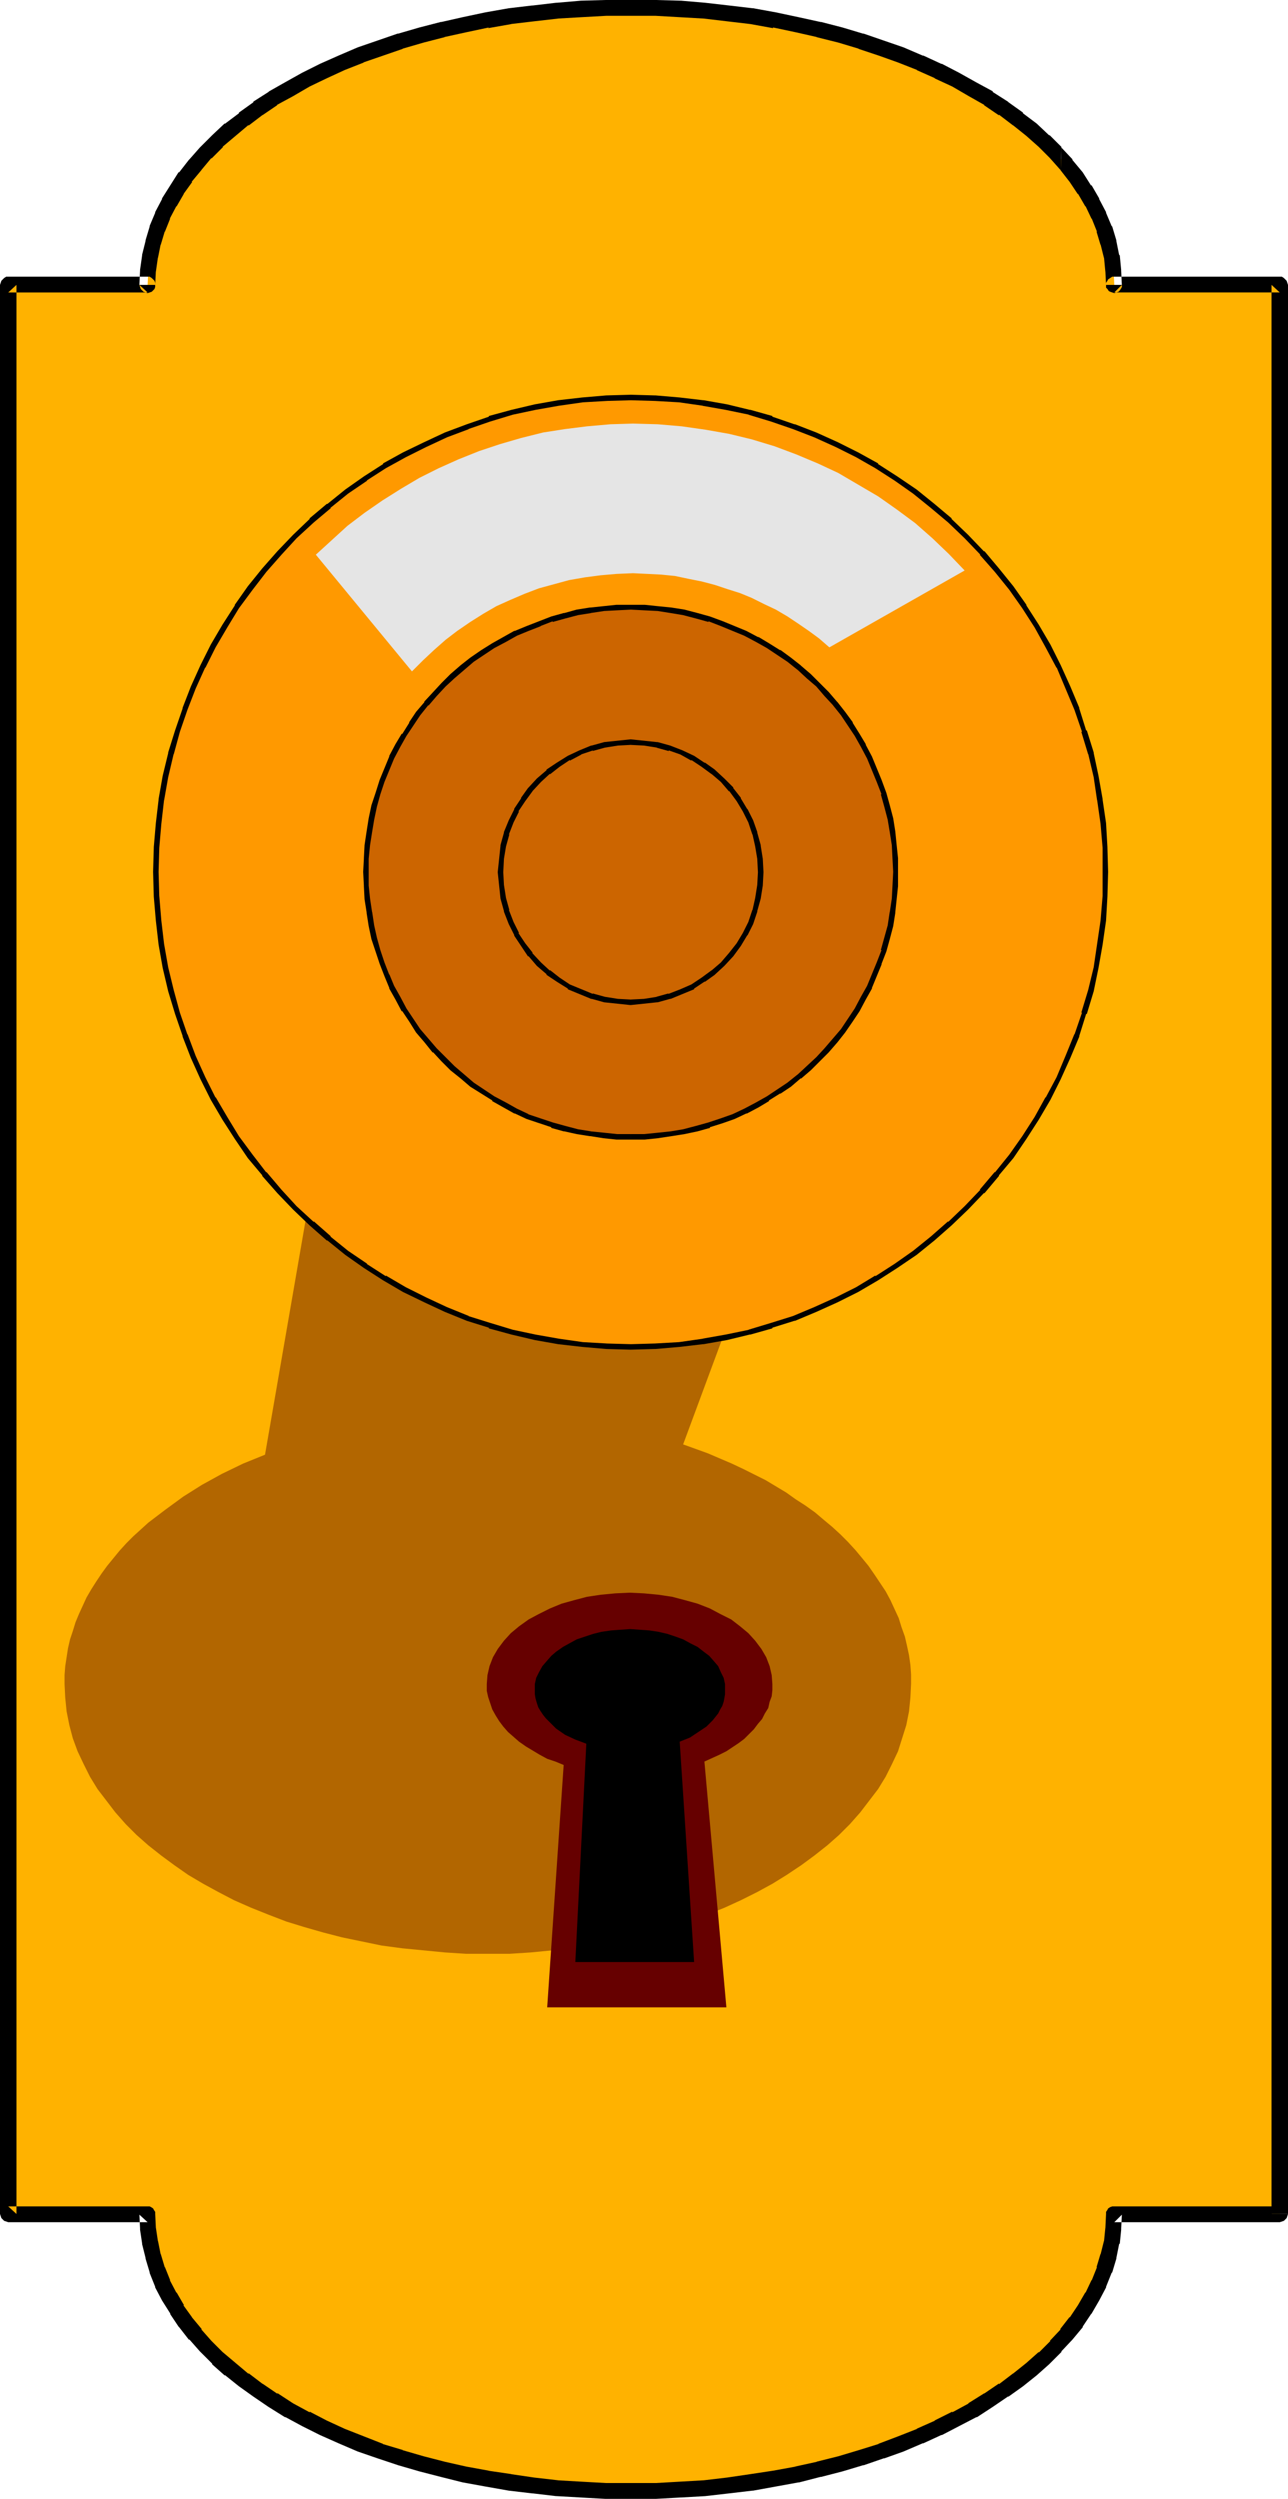 <?xml version="1.0" encoding="UTF-8" standalone="no"?>
<svg
   version="1.0"
   width="80.224mm"
   height="155.626mm"
   id="svg13"
   sodipodi:docname="Doorknob 3.wmf"
   xmlns:inkscape="http://www.inkscape.org/namespaces/inkscape"
   xmlns:sodipodi="http://sodipodi.sourceforge.net/DTD/sodipodi-0.dtd"
   xmlns="http://www.w3.org/2000/svg"
   xmlns:svg="http://www.w3.org/2000/svg">
  <sodipodi:namedview
     id="namedview13"
     pagecolor="#ffffff"
     bordercolor="#000000"
     borderopacity="0.25"
     inkscape:showpageshadow="2"
     inkscape:pageopacity="0.0"
     inkscape:pagecheckerboard="0"
     inkscape:deskcolor="#d1d1d1"
     inkscape:document-units="mm" />
  <defs
     id="defs1">
    <pattern
       id="WMFhbasepattern"
       patternUnits="userSpaceOnUse"
       width="6"
       height="6"
       x="0"
       y="0" />
  </defs>
  <path
     style="fill:#ffb200;fill-opacity:1;fill-rule:evenodd;stroke:none"
     d="m 301.268,521.131 h -38.952 l -0.162,3.393 -0.485,3.393 -0.808,3.232 -0.97,3.232 -1.131,3.07 -1.616,3.07 -1.778,3.07 -2.101,2.909 -2.263,2.909 -2.424,2.909 -2.748,2.747 -3.071,2.585 -3.071,2.585 -3.394,2.424 -3.556,2.262 -3.717,2.424 -4.041,2.101 -4.041,2.101 -4.364,1.939 -4.526,1.778 -4.525,1.778 -4.849,1.454 -4.849,1.454 -5.01,1.293 -5.172,1.131 -5.334,1.131 -5.334,0.808 -5.495,0.808 -5.657,0.485 -5.657,0.485 -5.818,0.162 -5.818,0.162 -5.98,-0.162 -5.657,-0.162 -5.657,-0.485 -5.657,-0.485 -5.495,-0.808 -5.495,-0.808 -5.172,-1.131 -5.172,-1.131 -5.01,-1.293 -5.01,-1.454 -4.687,-1.454 -4.687,-1.778 -4.364,-1.778 -4.364,-1.939 -4.202,-2.101 -3.879,-2.101 -3.717,-2.424 -3.556,-2.262 -3.394,-2.424 -3.232,-2.585 -2.909,-2.585 -2.748,-2.747 -2.586,-2.909 -2.263,-2.909 -1.939,-2.909 -1.939,-3.07 -1.455,-3.07 -1.293,-3.07 -0.97,-3.232 -0.808,-3.232 -0.323,-3.393 -0.162,-3.393 H 1.939 V 67.06 H 34.749 v 0 l 0.162,-3.393 0.323,-3.232 0.808,-3.232 0.97,-3.232 1.293,-3.232 1.455,-3.07 1.939,-3.07 1.939,-2.909 2.263,-2.909 2.586,-2.747 2.748,-2.747 2.909,-2.747 3.232,-2.424 3.394,-2.585 3.556,-2.424 3.717,-2.101 3.879,-2.262 4.202,-2.101 4.364,-1.939 4.364,-1.778 4.687,-1.616 4.687,-1.616 5.01,-1.454 5.01,-1.293 5.172,-1.131 5.172,-1.131 5.495,-0.808 5.495,-0.808 5.657,-0.485 5.657,-0.485 5.657,-0.323 h 5.98 5.818 l 5.818,0.323 5.657,0.485 5.657,0.485 5.495,0.808 5.334,0.808 5.334,1.131 5.172,1.131 5.01,1.293 4.849,1.454 4.849,1.616 4.525,1.616 4.526,1.778 4.364,1.939 4.041,2.101 4.041,2.262 3.717,2.101 3.556,2.424 3.394,2.585 3.071,2.424 3.071,2.747 2.748,2.747 2.424,2.747 2.263,2.909 2.101,2.909 1.778,3.07 1.616,3.07 1.131,3.232 0.97,3.232 0.808,3.232 0.485,3.232 0.162,3.393 v 0 h 38.952 z"
     id="path1" />
  <path
     style="fill:#000000;fill-opacity:1;fill-rule:evenodd;stroke:none"
     d="m 299.329,521.131 1.939,-1.778 H 262.317 261.832 l -0.485,0.162 -0.485,0.323 -0.162,0.323 -0.323,0.485 v 0.485 l -0.162,3.393 v -0.162 l -0.323,3.232 v -0.162 l -0.808,3.232 v -0.162 l -0.97,3.232 0.162,-0.162 -1.293,3.232 v -0.162 l -1.455,3.07 v -0.162 l -1.778,3.07 v 0 l -1.94,2.909 v -0.162 l -2.263,2.909 h 0.162 l -2.586,2.747 h 0.162 l -2.748,2.747 v -0.162 l -2.909,2.585 v 0 l -3.232,2.585 0.162,-0.162 -3.394,2.585 v -0.162 l -3.556,2.424 0.162,-0.162 -3.879,2.424 h 0.162 l -3.879,2.101 v -0.162 l -4.202,2.101 h 0.162 l -4.364,1.939 h 0.162 l -4.525,1.778 -4.687,1.778 h 0.162 l -4.687,1.454 v 0 l -4.849,1.454 -5.172,1.293 h 0.162 l -5.172,1.131 h 0.162 l -5.334,0.97 v 0 l -5.334,0.808 v 0 l -5.495,0.808 v 0 l -5.495,0.646 v 0 l -5.657,0.323 v 0 l -5.657,0.323 v 0 h -5.818 -5.98 0.162 l -5.818,-0.323 v 0 l -5.657,-0.323 h 0.162 l -5.657,-0.646 v 0 l -5.495,-0.808 h 0.162 l -5.495,-0.808 h 0.162 l -5.334,-0.97 v 0 l -5.01,-1.131 v 0 l -5.01,-1.293 -5.01,-1.454 h 0.162 l -4.849,-1.454 h 0.162 l -4.525,-1.778 -4.525,-1.778 v 0 l -4.202,-1.939 v 0 l -4.041,-2.101 v 0.162 l -3.879,-2.101 v 0 l -3.717,-2.424 v 0.162 l -3.556,-2.424 0.162,0.162 -3.394,-2.585 v 0.162 l -3.071,-2.585 v 0 l -3.071,-2.585 0.162,0.162 -2.748,-2.747 v 0 l -2.424,-2.747 h 0.162 l -2.424,-2.909 0.162,0.162 -2.101,-2.909 h 0.162 l -1.778,-3.07 v 0.162 l -1.616,-3.07 0.162,0.162 -1.293,-3.232 v 0.162 l -0.97,-3.232 v 0.162 l -0.646,-3.232 v 0.162 l -0.485,-3.232 v 0.162 l -0.162,-3.393 v -0.485 l -0.323,-0.485 -0.162,-0.323 -0.485,-0.323 -0.323,-0.162 H 34.749 1.939 l 1.939,1.778 V 67.06 L 1.939,68.838 H 34.749 l -1.939,-1.778 v 0 l 0.162,0.485 0.162,0.485 0.323,0.323 0.323,0.323 0.485,0.162 0.485,0.162 0.485,-0.162 0.485,-0.162 0.323,-0.323 0.323,-0.323 0.162,-0.485 v -0.485 l 0.162,-3.232 v 0.162 l 0.485,-3.393 v 0.162 l 0.646,-3.232 v 0.162 l 0.97,-3.232 v 0.162 l 1.293,-3.232 -0.162,0.162 1.616,-3.07 v 0.162 l 1.778,-3.07 -0.162,0.162 2.101,-2.909 h -0.162 l 2.424,-2.909 -0.162,0.162 2.424,-2.909 v 0.162 l 2.748,-2.747 H 52.366 l 3.071,-2.585 v 0 l 3.071,-2.585 v 0.162 l 3.394,-2.585 -0.162,0.162 3.556,-2.424 h -0.162 l 3.879,-2.101 3.879,-2.262 v 0 l 4.041,-1.939 v 0 l 4.202,-1.939 v 0 l 4.525,-1.778 h -0.162 l 4.687,-1.616 4.687,-1.616 h -0.162 l 5.01,-1.454 5.01,-1.293 h -0.162 l 5.172,-1.131 5.334,-1.131 -0.162,0.162 5.495,-0.97 h -0.162 l 5.495,-0.646 v 0 l 5.657,-0.646 h -0.162 l 5.657,-0.323 v 0 l 5.818,-0.323 h -0.162 5.98 5.818 v 0 l 5.657,0.323 v 0 l 5.657,0.323 v 0 l 5.495,0.646 v 0 l 5.495,0.646 v 0 l 5.334,0.97 V 6.464 l 5.334,1.131 5.01,1.131 h -0.162 l 5.172,1.293 4.849,1.454 h -0.162 l 4.849,1.616 4.526,1.616 v 0 l 4.525,1.778 h -0.162 l 4.364,1.939 h -0.162 l 4.202,1.939 v 0 l 3.879,2.262 v 0 l 3.717,2.101 h -0.162 l 3.556,2.424 v -0.162 l 3.394,2.585 -0.162,-0.162 3.232,2.585 v 0 l 2.909,2.585 v 0 l 2.748,2.747 -0.162,-0.162 2.586,2.909 0.162,-5.333 v -0.162 l -2.748,-2.747 h -0.162 l -2.909,-2.747 v 0 l -3.232,-2.424 v -0.162 l -3.394,-2.424 -0.162,-0.162 -3.556,-2.262 v -0.162 l -3.879,-2.101 v 0 l -4.041,-2.262 v 0 l -4.041,-2.101 h -0.162 l -4.202,-1.939 h -0.162 l -4.526,-1.939 v 0 l -4.687,-1.616 -4.687,-1.616 h -0.162 L 198.314,6.464 193.303,5.171 h -0.162 L 187.97,4.04 182.636,2.909 v 0 l -5.334,-0.97 h -0.162 L 171.645,1.293 v 0 l -5.657,-0.646 v 0 l -5.657,-0.485 h -0.162 L 154.352,0 v 0 h -5.818 -5.98 v 0 l -5.818,0.162 v 0 l -5.657,0.485 H 130.916 L 125.421,1.293 h -0.162 l -5.495,0.646 v 0 l -5.495,0.97 v 0 l -5.334,1.131 -5.01,1.131 h -0.162 L 98.753,6.464 93.742,7.918 H 93.581 L 88.894,9.534 84.206,11.15 v 0 l -4.525,1.939 v 0 l -4.364,1.939 v 0 l -4.202,2.101 v 0 l -4.041,2.262 -3.717,2.101 -0.162,0.162 -3.556,2.262 v 0.162 l -3.394,2.424 v 0.162 l -3.232,2.424 H 52.851 L 49.942,31.833 v 0 l -2.748,2.747 -0.162,0.162 -2.424,2.747 -0.162,0.162 -2.263,2.909 H 42.022 l -1.939,3.07 v 0 l -1.939,3.07 v 0.162 l -1.616,3.07 v 0.162 l -1.293,3.07 v 0.162 l -0.97,3.232 v 0.162 l -0.808,3.232 v 0.162 l -0.485,3.393 v 0.162 l -0.162,3.393 h 3.717 v 0 -0.485 l -0.162,-0.485 -0.323,-0.323 -0.323,-0.323 -0.485,-0.323 H 34.749 1.939 1.455 L 0.97,65.444 0.646,65.768 0.323,66.091 0.162,66.576 0,67.06 V 521.131 l 0.162,0.485 0.162,0.485 0.323,0.323 0.323,0.323 0.485,0.162 0.485,0.162 H 34.749 l -1.939,-1.778 0.162,3.232 v 0.323 l 0.485,3.232 v 0.162 l 0.808,3.232 v 0.162 l 0.97,3.232 v 0.162 l 1.293,3.232 v 0.162 l 1.616,3.07 v 0 l 1.939,3.07 v 0.162 l 1.939,2.909 0.162,0.162 2.263,2.909 h 0.162 l 2.424,2.747 0.162,0.162 2.748,2.747 v 0.162 l 2.909,2.585 h 0.162 l 3.232,2.585 v 0 l 3.394,2.424 v 0 l 3.556,2.424 v 0 l 3.879,2.424 h 0.162 l 3.879,2.101 v 0 l 4.202,2.101 v 0 l 4.364,1.939 v 0 l 4.525,1.939 4.687,1.616 v 0 l 4.849,1.616 v 0 l 5.01,1.454 5.01,1.293 v 0 l 5.172,1.293 v 0 l 5.334,0.97 v 0 l 5.495,0.97 v 0 l 5.495,0.646 h 0.162 l 5.495,0.646 h 0.162 l 5.657,0.323 v 0 l 5.818,0.323 v 0 h 5.98 5.818 v 0 l 5.818,-0.323 h 0.162 l 5.657,-0.323 v 0 l 5.657,-0.646 v 0 l 5.495,-0.646 h 0.162 l 5.334,-0.97 v 0 l 5.334,-0.97 h 0.162 l 5.01,-1.293 h 0.162 l 5.01,-1.293 4.849,-1.454 h 0.162 l 4.687,-1.616 h 0.162 l 4.525,-1.616 4.526,-1.939 h 0.162 l 4.202,-1.939 h 0.162 l 4.041,-2.101 v 0 l 4.041,-2.101 h 0.162 l 3.717,-2.424 v 0 l 3.556,-2.424 h 0.162 l 3.394,-2.424 v 0 l 3.232,-2.585 v 0 l 2.909,-2.585 0.162,-0.162 2.748,-2.747 v -0.162 l 2.586,-2.747 v 0 l 2.424,-2.909 v -0.162 l 1.939,-2.909 0.162,-0.162 1.778,-3.07 v 0 l 1.616,-3.07 v -0.162 l 1.293,-3.232 0.162,-0.162 0.97,-3.232 v -0.162 l 0.646,-3.232 0.162,-0.162 0.323,-3.232 v -0.323 l 0.162,-3.232 -1.778,1.778 h 38.952 l 0.485,-0.162 0.485,-0.162 0.323,-0.323 0.323,-0.323 0.162,-0.485 0.162,-0.485 z"
     id="path2" />
  <path
     style="fill:#000000;fill-opacity:1;fill-rule:evenodd;stroke:none"
     d="m 249.71,40.075 -0.162,-0.162 2.263,2.909 v 0 l 1.94,2.909 v -0.162 l 1.778,3.07 v -0.162 l 1.455,3.07 v -0.162 l 1.293,3.232 -0.162,-0.162 0.97,3.232 v -0.162 l 0.808,3.232 v -0.162 l 0.323,3.393 v -0.162 l 0.162,3.232 v 0.646 l 0.323,0.323 0.323,0.485 0.323,0.162 0.485,0.162 0.485,0.162 0.485,-0.162 0.485,-0.162 0.323,-0.323 0.323,-0.485 0.162,-0.323 v -0.485 0 l -1.778,1.778 h 38.952 l -1.939,-1.778 V 521.131 h 3.879 V 67.06 l -0.162,-0.485 -0.162,-0.485 -0.323,-0.323 -0.323,-0.323 -0.485,-0.323 h -0.485 -38.952 -0.485 l -0.485,0.323 -0.485,0.323 -0.162,0.323 -0.323,0.485 v 0.485 0 h 3.717 l -0.162,-3.393 v -0.162 l -0.323,-3.393 -0.162,-0.162 -0.646,-3.232 v -0.162 l -0.97,-3.232 -0.162,-0.162 -1.293,-3.07 v -0.162 l -1.616,-3.07 v -0.162 l -1.778,-3.07 h -0.162 l -1.939,-3.07 v 0 l -2.424,-2.909 v -0.162 l -2.586,-2.747 z"
     id="path3" />
  <path
     style="fill:#b26600;fill-opacity:1;fill-rule:evenodd;stroke:none"
     d="m 160.817,339.988 5.818,2.101 5.657,2.424 2.748,1.293 2.586,1.293 2.586,1.293 2.424,1.454 2.424,1.454 2.263,1.616 2.263,1.454 2.263,1.616 2.101,1.778 1.94,1.616 1.939,1.778 1.778,1.778 1.778,1.939 1.616,1.939 1.455,1.778 1.455,2.101 1.293,1.939 1.293,1.939 1.131,2.101 0.97,2.101 0.97,2.101 0.646,2.101 0.808,2.262 0.485,2.101 0.485,2.262 0.323,2.262 0.162,2.262 v 2.262 l -0.162,3.232 -0.323,3.232 -0.646,3.232 -0.97,3.07 -0.97,3.07 -1.455,3.07 -1.455,2.909 -1.778,2.909 -2.101,2.747 -2.101,2.747 -2.424,2.747 -2.586,2.585 -2.748,2.424 -3.071,2.424 -3.071,2.262 -3.394,2.262 -3.394,2.101 -3.556,1.939 -3.879,1.939 -3.879,1.778 -4.041,1.616 -4.202,1.616 -4.202,1.293 -4.525,1.293 -4.525,1.131 -4.526,0.97 -4.849,0.97 -4.687,0.646 -5.01,0.485 -5.01,0.485 -5.01,0.323 h -5.172 -5.01 l -5.01,-0.323 -5.01,-0.485 -5.01,-0.485 -4.849,-0.646 -4.687,-0.97 -4.687,-0.97 -4.364,-1.131 -4.525,-1.293 -4.202,-1.293 -4.202,-1.616 -4.041,-1.616 -4.041,-1.778 -3.717,-1.939 -3.556,-1.939 -3.556,-2.101 -3.232,-2.262 -3.071,-2.262 -3.071,-2.424 -2.748,-2.424 -2.586,-2.585 -2.424,-2.747 -2.101,-2.747 -2.101,-2.747 -1.778,-2.909 -1.455,-2.909 -1.455,-3.07 -1.131,-3.07 -0.808,-3.07 -0.646,-3.232 -0.323,-3.232 -0.162,-3.232 v -2.101 l 0.162,-2.101 0.323,-2.101 0.323,-2.101 0.485,-2.101 0.646,-1.939 0.646,-2.101 0.808,-1.939 1.778,-3.878 1.131,-1.939 1.131,-1.778 1.293,-1.939 1.293,-1.778 1.455,-1.778 1.455,-1.778 1.616,-1.778 1.616,-1.616 1.778,-1.616 1.778,-1.616 4.041,-3.07 4.202,-3.07 4.364,-2.747 4.687,-2.585 5.01,-2.424 5.172,-2.101 L 86.146,205.221 H 210.759 Z"
     id="path4" />
  <path
     style="fill:#ff9900;fill-opacity:1;fill-rule:evenodd;stroke:none"
     d="m 148.533,317.042 5.657,-0.162 5.657,-0.323 5.657,-0.808 5.495,-0.97 5.495,-1.131 5.172,-1.616 5.172,-1.778 5.172,-1.939 4.849,-2.262 4.849,-2.424 4.687,-2.747 4.525,-2.909 4.525,-3.07 4.041,-3.393 4.041,-3.555 4.041,-3.555 3.717,-4.04 3.394,-4.04 3.394,-4.201 3.071,-4.363 2.909,-4.525 2.748,-4.686 2.424,-4.848 2.263,-4.848 1.94,-5.171 1.778,-5.171 1.616,-5.333 1.131,-5.332 0.97,-5.494 0.808,-5.656 0.323,-5.656 0.162,-5.817 -0.162,-5.656 -0.323,-5.656 -0.808,-5.656 -0.97,-5.494 -1.131,-5.333 -1.616,-5.333 -1.778,-5.171 -1.94,-5.171 -2.263,-4.848 -2.424,-4.848 -2.748,-4.686 -2.909,-4.525 -3.071,-4.363 -3.394,-4.201 -3.394,-4.201 -3.717,-3.717 -4.041,-3.878 -4.041,-3.393 -4.041,-3.393 -4.525,-3.07 -4.525,-2.909 -4.687,-2.747 -4.849,-2.424 -4.849,-2.262 -5.172,-1.939 -5.172,-1.778 -5.172,-1.454 -5.495,-1.293 -5.495,-0.97 -5.657,-0.808 -5.657,-0.323 -5.657,-0.162 -5.818,0.162 -5.657,0.323 -5.657,0.808 -5.495,0.97 -5.334,1.293 -5.334,1.454 -5.172,1.778 -5.01,1.939 -5.01,2.262 -4.849,2.424 -4.687,2.747 -4.525,2.909 -4.364,3.07 -4.202,3.393 -4.041,3.393 -3.879,3.878 -3.717,3.717 -3.556,4.201 -3.232,4.201 -3.232,4.363 -2.909,4.525 -2.586,4.686 -2.586,4.848 -2.101,4.848 -2.101,5.171 -1.778,5.171 -1.455,5.333 -1.293,5.333 -0.97,5.494 -0.646,5.656 -0.485,5.656 -0.162,5.656 0.162,5.817 0.485,5.656 0.646,5.656 0.97,5.494 1.293,5.332 1.455,5.333 1.778,5.171 2.101,5.171 2.101,4.848 2.586,4.848 2.586,4.686 2.909,4.525 3.232,4.363 3.232,4.201 3.556,4.04 3.717,4.04 3.879,3.555 4.041,3.555 4.202,3.393 4.364,3.07 4.525,2.909 4.687,2.747 4.849,2.424 5.01,2.262 5.01,1.939 5.172,1.778 5.334,1.616 5.334,1.131 5.495,0.97 5.657,0.808 5.657,0.323 z"
     id="path5" />
  <path
     style="fill:#000000;fill-opacity:1;fill-rule:evenodd;stroke:none"
     d="m 148.533,317.688 5.657,-0.162 h 0.162 l 5.657,-0.485 5.495,-0.646 h 0.162 l 5.495,-0.97 5.334,-1.293 h 0.162 l 5.172,-1.454 v -0.162 l 5.172,-1.616 h 0.162 l 5.01,-2.101 5.01,-2.262 4.849,-2.424 v 0 l 4.687,-2.747 v 0 l 4.525,-2.909 v 0 l 4.525,-3.07 4.202,-3.393 v 0 l 4.041,-3.555 v 0 l 3.879,-3.717 3.717,-3.878 h 0.162 l 3.394,-4.04 V 276.644 l 3.394,-4.04 3.071,-4.525 v 0 l 2.909,-4.525 v 0 l 2.748,-4.686 v 0 l 2.424,-4.848 2.263,-5.009 2.101,-5.009 V 243.841 l 1.616,-5.171 h 0.162 l 1.616,-5.332 v 0 l 1.131,-5.494 0.97,-5.494 v 0 l 0.808,-5.656 0.323,-5.656 v 0 l 0.162,-5.817 -0.162,-5.656 v -0.162 l -0.323,-5.656 -0.808,-5.494 v -0.162 l -0.97,-5.494 -1.131,-5.332 v -0.162 l -1.616,-5.171 h -0.162 l -1.616,-5.171 v -0.162 l -2.101,-5.009 -2.263,-5.009 v 0 l -2.424,-4.848 -2.748,-4.686 v 0 l -2.909,-4.525 v -0.162 l -3.071,-4.363 -3.394,-4.201 v 0 l -3.394,-4.04 h -0.162 l -3.717,-3.878 -3.879,-3.717 v -0.162 l -4.041,-3.393 v 0 l -4.202,-3.393 -4.525,-3.07 v 0 l -4.525,-2.909 v -0.162 l -4.687,-2.585 v 0 l -4.849,-2.424 -5.01,-2.262 -5.01,-1.939 h -0.162 l -5.172,-1.778 v -0.162 l -5.172,-1.454 h -0.162 l -5.334,-1.293 -5.495,-0.97 h -0.162 l -5.495,-0.646 -5.657,-0.485 h -0.162 l -5.657,-0.162 -5.818,0.162 v 0 l -5.657,0.485 -5.657,0.646 v 0 l -5.495,0.97 -5.495,1.293 v 0 l -5.334,1.454 v 0.162 l -5.172,1.778 v 0 l -5.172,1.939 -4.849,2.262 -5.01,2.424 v 0 l -4.687,2.585 v 0.162 l -4.525,2.909 v 0 l -4.364,3.07 -4.202,3.393 h -0.162 l -4.041,3.393 v 0.162 l -3.879,3.717 -3.717,3.878 v 0 l -3.556,4.04 v 0 l -3.394,4.201 -3.071,4.363 v 0.162 l -2.909,4.525 v 0 l -2.748,4.686 -2.424,4.848 v 0 l -2.263,5.009 -1.939,5.009 v 0.162 l -1.778,5.171 v 0 l -1.616,5.171 v 0.162 l -1.293,5.332 -0.97,5.494 v 0.162 l -0.646,5.494 -0.485,5.656 v 0.162 l -0.162,5.656 0.162,5.817 v 0 l 0.485,5.656 0.646,5.656 v 0 l 0.97,5.494 1.293,5.494 v 0 l 1.616,5.332 v 0 l 1.778,5.171 v 0.162 l 1.939,5.009 2.263,5.009 2.424,4.848 v 0 l 2.748,4.686 v 0 l 2.909,4.525 v 0 l 3.071,4.525 3.394,4.04 v 0.162 l 3.556,4.04 v 0 l 3.717,3.878 3.879,3.717 v 0 l 4.041,3.555 h 0.162 l 4.202,3.393 4.364,3.07 v 0 l 4.525,2.909 v 0 l 4.687,2.747 v 0 l 5.01,2.424 4.849,2.262 5.172,2.101 v 0 l 5.172,1.616 v 0.162 l 5.334,1.454 v 0 l 5.495,1.293 5.495,0.97 v 0 l 5.657,0.646 5.657,0.485 v 0 l 5.818,0.162 v -1.293 l -5.818,-0.162 h 0.162 l -5.657,-0.323 -5.657,-0.808 v 0 l -5.495,-0.97 -5.334,-1.131 v 0 l -5.334,-1.616 v 0 l -5.172,-1.616 h 0.162 l -5.172,-2.101 -4.849,-2.262 -4.849,-2.424 v 0 l -4.687,-2.747 v 0.162 l -4.525,-2.909 h 0.162 l -4.525,-3.07 -4.202,-3.393 h 0.162 l -4.041,-3.555 v 0.162 l -4.041,-3.717 -3.556,-3.878 v 0 l -3.556,-4.201 v 0.162 l -3.232,-4.201 -3.232,-4.363 v 0 l -2.748,-4.525 v 0 l -2.748,-4.686 v 0.162 l -2.424,-4.848 -2.263,-5.009 -1.939,-5.171 v 0.162 l -1.778,-5.171 v 0 l -1.455,-5.333 v 0 l -1.293,-5.332 -0.97,-5.494 v 0 l -0.646,-5.494 -0.485,-5.817 v 0.162 l -0.162,-5.817 0.162,-5.656 v 0 l 0.485,-5.656 0.646,-5.656 v 0.162 l 0.97,-5.494 1.293,-5.494 v 0.162 l 1.455,-5.333 v 0 l 1.778,-5.171 v 0 l 1.939,-5.009 2.263,-5.009 v 0.162 l 2.424,-4.848 2.748,-4.686 v 0 l 2.748,-4.525 v 0 l 3.232,-4.363 3.232,-4.201 v 0 l 3.556,-4.04 v 0 l 3.556,-3.878 4.041,-3.717 v 0 l 4.041,-3.393 h -0.162 l 4.202,-3.393 4.525,-3.07 h -0.162 l 4.525,-2.909 v 0 l 4.687,-2.585 v 0 l 4.849,-2.424 4.849,-2.262 5.172,-1.939 h -0.162 l 5.172,-1.778 v 0 l 5.334,-1.616 v 0 l 5.334,-1.131 5.495,-0.97 v 0 l 5.657,-0.808 5.657,-0.323 h -0.162 l 5.818,-0.162 5.657,0.162 v 0 l 5.657,0.323 5.657,0.808 h -0.162 l 5.495,0.97 5.495,1.131 h -0.162 l 5.334,1.616 v 0 l 5.172,1.778 v 0 l 5.01,1.939 5.01,2.262 4.849,2.424 v 0 l 4.525,2.585 v 0 l 4.525,2.909 v 0 l 4.364,3.07 4.202,3.393 v 0 l 4.041,3.393 v 0 l 3.879,3.717 3.717,3.878 h -0.162 l 3.556,4.04 v 0 l 3.394,4.201 3.071,4.363 v 0 l 2.909,4.525 v 0 l 2.586,4.686 2.586,4.848 v -0.162 l 2.101,5.009 2.101,5.009 v 0 l 1.778,5.171 h -0.162 l 1.616,5.333 v -0.162 l 1.293,5.494 0.808,5.494 v -0.162 l 0.808,5.656 0.485,5.656 v 0 5.656 5.817 -0.162 l -0.485,5.817 -0.808,5.494 v 0 l -0.808,5.494 -1.293,5.332 v 0 l -1.616,5.333 h 0.162 l -1.778,5.171 v -0.162 l -2.101,5.171 -2.101,5.009 -2.586,4.848 v -0.162 l -2.586,4.686 v 0 l -2.909,4.525 v 0 l -3.071,4.363 -3.394,4.201 v -0.162 l -3.556,4.201 h 0.162 l -3.717,3.878 -3.879,3.717 v -0.162 l -4.041,3.555 v 0 l -4.202,3.393 -4.364,3.07 v 0 l -4.525,2.909 v -0.162 l -4.525,2.747 v 0 l -4.849,2.424 -5.01,2.262 -5.01,2.101 v 0 l -5.172,1.616 v 0 l -5.334,1.616 h 0.162 l -5.495,1.131 -5.495,0.97 h 0.162 l -5.657,0.808 -5.657,0.323 v 0 l -5.657,0.162 z"
     id="path6" />
  <path
     style="fill:#e5e5e5;fill-opacity:1;fill-rule:evenodd;stroke:none"
     d="m 195.243,152.38 -2.424,-2.101 -2.424,-1.778 -2.586,-1.778 -2.424,-1.616 -2.748,-1.616 -2.748,-1.293 -2.909,-1.454 -2.748,-1.131 -3.071,-0.97 -2.909,-0.97 -3.071,-0.808 -3.232,-0.646 -3.071,-0.646 -3.232,-0.323 -3.232,-0.162 -3.394,-0.162 -3.879,0.162 -3.717,0.323 -3.717,0.485 -3.717,0.646 -3.556,0.97 -3.556,0.97 -3.394,1.293 -3.394,1.454 -3.232,1.454 -3.071,1.778 -3.071,1.939 -3.071,2.101 -2.748,2.101 -2.748,2.424 -2.586,2.424 -2.586,2.585 -22.627,-27.47 3.717,-3.393 3.717,-3.393 4.041,-3.07 4.202,-2.909 4.364,-2.747 4.364,-2.585 4.525,-2.262 4.687,-2.101 4.849,-1.939 4.849,-1.616 5.01,-1.454 5.172,-1.293 5.172,-0.808 5.172,-0.646 5.495,-0.485 5.334,-0.162 5.818,0.162 5.657,0.485 5.657,0.808 5.495,0.97 5.334,1.293 5.334,1.616 5.172,1.939 5.01,2.101 4.849,2.262 4.687,2.747 4.687,2.747 4.364,3.07 4.364,3.232 4.041,3.555 3.879,3.717 3.717,3.878 z"
     id="path7" />
  <path
     style="fill:#cc6500;fill-opacity:1;fill-rule:evenodd;stroke:none"
     d="m 148.533,267.595 h 3.071 l 3.232,-0.323 3.071,-0.323 3.071,-0.646 3.071,-0.646 2.909,-0.808 2.909,-0.97 2.909,-1.131 2.748,-1.293 2.748,-1.454 2.586,-1.454 2.424,-1.616 2.424,-1.616 2.424,-1.939 2.263,-1.939 2.101,-2.101 2.101,-2.101 1.939,-2.262 1.94,-2.424 1.616,-2.424 1.616,-2.424 1.616,-2.747 1.293,-2.585 1.293,-2.747 1.131,-2.909 0.97,-2.909 0.808,-2.909 0.808,-3.07 0.485,-3.07 0.323,-3.07 0.323,-3.232 v -3.232 -3.07 l -0.323,-3.232 -0.323,-3.07 -0.485,-3.07 -0.808,-3.07 -0.808,-2.909 -0.97,-2.909 -1.131,-2.909 -1.293,-2.747 -1.293,-2.747 -1.616,-2.424 -1.616,-2.585 -1.616,-2.424 -1.94,-2.424 -1.939,-2.262 -2.101,-2.101 -2.101,-2.101 -2.263,-1.939 -2.424,-1.939 -2.424,-1.616 -2.424,-1.616 -2.586,-1.616 -2.748,-1.293 -2.748,-1.293 -2.909,-1.131 -2.909,-0.97 -2.909,-0.808 -3.071,-0.808 -3.071,-0.485 -3.071,-0.485 -3.232,-0.162 h -3.071 -3.232 l -3.232,0.162 -3.071,0.485 -3.071,0.485 -3.071,0.808 -2.909,0.808 -2.909,0.97 -2.909,1.131 -2.748,1.293 -2.586,1.293 -2.586,1.616 -2.586,1.616 -2.424,1.616 -2.424,1.939 -2.263,1.939 -2.101,2.101 -2.101,2.101 -1.94,2.262 -1.939,2.424 -1.616,2.424 -1.616,2.585 -1.455,2.424 -1.455,2.747 -1.293,2.747 -0.97,2.909 -1.131,2.909 -0.808,2.909 -0.646,3.07 -0.485,3.07 -0.485,3.07 -0.323,3.232 v 3.07 3.232 l 0.323,3.232 0.485,3.07 0.485,3.07 0.646,3.07 0.808,2.909 1.131,2.909 0.97,2.909 1.293,2.747 1.455,2.585 1.455,2.747 1.616,2.424 1.616,2.424 1.939,2.424 1.94,2.262 2.101,2.101 2.101,2.101 2.263,1.939 2.424,1.939 2.424,1.616 2.586,1.616 2.586,1.454 2.586,1.454 2.748,1.293 2.909,1.131 2.909,0.97 2.909,0.808 3.071,0.646 3.071,0.646 3.071,0.323 3.232,0.323 z"
     id="path8" />
  <path
     style="fill:#000000;fill-opacity:1;fill-rule:evenodd;stroke:none"
     d="m 148.533,268.241 h 3.071 0.162 l 3.071,-0.323 3.232,-0.485 v 0 l 3.071,-0.485 3.071,-0.646 v 0 l 2.909,-0.808 v -0.162 l 3.071,-0.97 v 0 l 2.748,-0.97 2.748,-1.293 h 0.162 l 2.748,-1.454 2.424,-1.454 v -0.162 l 2.586,-1.616 h 0.162 l 2.424,-1.616 2.263,-1.939 h 0.162 l 2.263,-1.939 2.101,-2.101 2.101,-2.101 v 0 l 2.101,-2.424 v 0 l 1.778,-2.262 1.778,-2.585 v 0 l 1.616,-2.424 v 0 l 1.455,-2.747 1.455,-2.585 v -0.162 l 1.131,-2.747 1.131,-2.747 v -0.162 l 1.131,-2.909 v 0 l 0.808,-2.909 v 0 l 0.808,-3.07 0.485,-3.07 v -0.162 l 0.323,-3.07 0.323,-3.07 v -0.162 -3.232 -3.07 -0.162 l -0.323,-3.07 -0.323,-3.232 v 0 l -0.485,-3.07 -0.808,-3.07 v 0 l -0.808,-2.909 v 0 l -1.131,-3.07 v 0 l -1.131,-2.747 -1.131,-2.747 -1.455,-2.747 v -0.162 l -1.455,-2.424 v 0 l -1.616,-2.585 v -0.162 l -1.778,-2.424 -1.778,-2.262 -0.162,-0.162 -1.94,-2.262 -2.101,-2.101 -2.101,-2.101 -2.263,-1.939 -0.162,-0.162 -2.263,-1.778 -2.424,-1.778 h -0.162 l -2.586,-1.616 v 0 l -2.424,-1.454 h -0.162 l -2.748,-1.454 -2.748,-1.131 -2.748,-1.131 v 0 l -3.071,-1.131 v 0 l -2.909,-0.808 v 0 l -3.071,-0.808 -3.071,-0.485 v 0 l -3.232,-0.323 -3.071,-0.323 h -0.162 -3.071 -3.232 -0.162 l -3.071,0.323 -3.071,0.323 h -0.162 l -3.071,0.485 -2.909,0.808 h -0.162 l -2.909,0.808 v 0 l -2.909,1.131 v 0 l -2.909,1.131 -2.748,1.131 h -0.162 l -2.586,1.454 -2.586,1.454 v 0 l -2.586,1.616 v 0 l -2.586,1.778 -2.263,1.778 v 0 l -2.424,2.101 v 0 l -2.101,2.101 -1.94,2.101 -2.101,2.262 v 0.162 l -1.939,2.262 -1.616,2.424 v 0.162 l -1.616,2.585 h -0.162 l -1.455,2.424 -1.455,2.747 v 0.162 l -1.131,2.747 -1.131,2.747 v 0 l -0.97,3.07 v 0 l -0.97,2.909 v 0 l -0.646,3.07 -0.485,3.07 v 0 l -0.485,3.232 -0.162,3.07 v 0.162 l -0.162,3.07 0.162,3.232 v 0.162 l 0.162,3.07 0.485,3.07 v 0.162 l 0.485,3.07 0.646,3.07 v 0 l 0.97,2.909 v 0 l 0.97,2.909 1.131,2.909 v 0 l 1.131,2.747 v 0.162 l 1.455,2.585 1.455,2.747 h 0.162 l 1.616,2.424 v 0 l 1.616,2.585 1.939,2.262 v 0 l 1.94,2.424 h 0.162 l 1.94,2.101 2.101,2.101 v 0 l 2.424,1.939 v 0 l 2.263,1.939 2.586,1.616 v 0 l 2.586,1.616 v 0.162 l 2.586,1.454 2.586,1.454 h 0.162 l 2.748,1.293 v 0 l 2.909,0.97 2.909,0.97 v 0.162 l 2.909,0.808 h 0.162 l 2.909,0.646 3.071,0.485 h 0.162 l 3.071,0.485 3.071,0.323 h 0.162 3.232 v -1.293 h -3.232 v 0 l -3.071,-0.323 -3.232,-0.323 h 0.162 l -3.071,-0.485 -3.071,-0.808 v 0 l -2.909,-0.808 v 0 l -2.909,-0.97 -2.909,-0.97 h 0.162 l -2.748,-1.293 v 0 l -2.586,-1.454 -2.748,-1.454 v 0 l -2.424,-1.616 v 0 l -2.424,-1.616 -2.263,-1.939 v 0 l -2.263,-1.939 v 0 l -2.101,-2.101 -2.101,-2.101 v 0 l -1.939,-2.262 v 0 l -1.939,-2.262 -1.616,-2.424 v 0 l -1.616,-2.424 v 0 l -1.455,-2.747 -1.455,-2.585 v 0 L 91.641,229.298 v 0.162 l -1.131,-2.909 -0.97,-2.909 v 0 l -0.808,-2.909 v 0 l -0.646,-2.909 -0.485,-3.232 v 0.162 l -0.485,-3.232 -0.323,-3.07 v 0 -3.232 -3.07 0 l 0.323,-3.232 0.485,-3.07 v 0 l 0.485,-2.909 0.646,-3.07 v 0 l 0.808,-2.909 v 0 l 0.97,-2.909 v 0 l 1.131,-2.747 1.131,-2.747 v 0 l 1.455,-2.747 1.455,-2.585 v 0 l 1.616,-2.424 v 0 l 1.616,-2.424 1.939,-2.424 v 0.162 l 1.939,-2.262 2.101,-2.262 2.101,-1.939 v 0 l 2.263,-1.939 v 0 l 2.263,-1.939 2.424,-1.616 v 0 l 2.424,-1.616 v 0 l 2.748,-1.454 2.586,-1.454 v 0 l 2.748,-1.131 2.909,-1.131 h -0.162 l 2.909,-1.131 v 0.162 l 2.909,-0.808 v 0 l 3.071,-0.808 3.071,-0.485 h -0.162 l 3.232,-0.485 3.071,-0.162 v 0 l 3.232,-0.162 3.071,0.162 v 0 l 3.232,0.162 3.071,0.485 v 0 l 2.909,0.485 3.071,0.808 v 0 l 2.909,0.808 v -0.162 l 2.909,1.131 v 0 l 2.748,1.131 2.748,1.131 2.748,1.454 v 0 l 2.586,1.454 v 0 l 2.424,1.616 v 0 l 2.424,1.616 2.424,1.939 -0.162,-0.162 2.263,2.101 2.263,1.939 1.939,2.262 2.101,2.262 -0.162,-0.162 1.94,2.424 1.616,2.424 v 0 l 1.616,2.424 v 0 l 1.455,2.585 v 0 l 1.455,2.747 1.131,2.747 1.131,2.747 v 0 l 1.131,2.909 h -0.162 l 0.808,2.909 v 0 l 0.808,3.07 0.485,2.909 v 0 l 0.485,3.07 0.162,3.232 v 0 l 0.162,3.07 -0.162,3.232 v 0 l -0.162,3.07 -0.485,3.232 v -0.162 l -0.485,3.232 -0.808,2.909 v 0 l -0.808,2.909 h 0.162 l -1.131,2.909 v 0 l -1.131,2.747 -1.131,2.747 v 0 l -1.455,2.585 -1.455,2.747 v 0 l -1.616,2.424 v 0 l -1.616,2.424 -1.94,2.262 v 0 l -1.94,2.262 v 0 l -1.939,2.101 -2.263,2.101 -2.263,2.101 0.162,-0.162 -2.424,1.939 -2.424,1.616 v 0 l -2.424,1.616 v 0 l -2.586,1.454 -2.748,1.454 v 0 l -2.748,1.293 -2.748,0.97 v 0 l -2.909,0.97 v 0 l -2.909,0.808 v 0 l -3.071,0.808 -2.909,0.485 v 0 l -3.071,0.323 -3.232,0.323 v 0 h -3.071 z"
     id="path9" />
  <path
     style="fill:#cc6500;fill-opacity:1;fill-rule:evenodd;stroke:none"
     d="m 148.533,235.923 3.071,-0.162 3.071,-0.485 2.909,-0.808 2.748,-0.97 2.748,-1.293 2.424,-1.616 2.424,-1.616 2.263,-2.101 1.94,-2.101 1.778,-2.424 1.455,-2.424 1.293,-2.747 1.131,-2.747 0.646,-2.909 0.485,-3.07 0.162,-3.232 -0.162,-3.07 -0.485,-3.07 -0.646,-2.909 -1.131,-2.747 -1.293,-2.747 -1.455,-2.424 -1.778,-2.424 -1.94,-2.262 -2.263,-1.778 -2.424,-1.778 -2.424,-1.616 -2.748,-1.293 -2.748,-0.97 -2.909,-0.808 -3.071,-0.485 -3.071,-0.162 -3.232,0.162 -2.909,0.485 -3.071,0.808 -2.748,0.97 -2.748,1.293 -2.424,1.616 -2.424,1.778 -2.101,1.778 -1.939,2.262 -1.778,2.424 -1.616,2.424 -1.293,2.747 -0.97,2.747 -0.808,2.909 -0.323,3.07 -0.323,3.07 0.323,3.232 0.323,3.07 0.808,2.909 0.97,2.747 1.293,2.747 1.616,2.424 1.778,2.424 1.939,2.101 2.101,2.101 2.424,1.616 2.424,1.616 2.748,1.293 2.748,0.97 3.071,0.808 2.909,0.485 z"
     id="path10" />
  <path
     style="fill:#000000;fill-opacity:1;fill-rule:evenodd;stroke:none"
     d="m 148.371,236.569 h 0.162 l 3.071,-0.323 3.071,-0.323 h 0.162 l 2.909,-0.808 h 0.162 l 2.748,-1.131 2.748,-1.131 v -0.162 l 2.424,-1.616 h 0.162 l 2.263,-1.616 0.162,-0.162 2.101,-1.939 2.101,-2.262 v 0 l 1.778,-2.424 v 0 l 1.455,-2.424 0.162,-0.162 1.293,-2.585 0.97,-2.909 v -0.162 l 0.808,-2.909 v 0 l 0.485,-3.07 0.162,-3.07 v -0.162 l -0.162,-3.07 -0.485,-3.07 v -0.162 l -0.808,-2.909 v -0.162 l -0.97,-2.747 -1.293,-2.585 -0.162,-0.162 -1.455,-2.424 v -0.162 l -1.778,-2.262 v -0.162 l -2.101,-2.101 -2.101,-1.939 -0.162,-0.162 -2.263,-1.616 h -0.162 l -2.424,-1.616 v 0 l -2.748,-1.293 v 0 l -2.909,-1.131 v 0 L 154.836,174.68 h -0.162 l -3.071,-0.323 -3.071,-0.323 h -0.162 l -3.071,0.323 -3.071,0.323 v 0 l -2.909,0.808 h -0.162 l -2.748,1.131 v 0 l -2.748,1.293 v 0 l -2.586,1.616 v 0 l -2.424,1.616 v 0.162 l -2.263,1.939 -1.94,2.101 -0.162,0.162 -1.616,2.262 v 0.162 l -1.616,2.424 v 0.162 l -1.293,2.585 -1.131,2.747 v 0.162 l -0.808,2.909 v 0.162 l -0.323,3.07 -0.323,3.07 v 0.162 l 0.323,3.07 0.323,3.07 v 0 l 0.808,2.909 v 0.162 l 1.131,2.909 1.293,2.585 v 0.162 l 1.616,2.424 v 0 l 1.616,2.424 h 0.162 l 1.94,2.262 2.263,1.939 v 0.162 l 2.424,1.616 v 0 l 2.586,1.616 v 0.162 l 2.748,1.131 2.748,1.131 h 0.162 l 2.909,0.808 v 0 l 3.071,0.323 3.071,0.323 0.162,-1.293 -3.071,-0.162 -3.071,-0.485 v 0 l -2.909,-0.808 0.162,0.162 -2.748,-1.131 -2.748,-1.131 v 0 l -2.424,-1.616 v 0 l -2.263,-1.778 v 0.162 l -2.101,-1.939 -2.101,-2.262 h 0.162 l -1.778,-2.262 v 0 l -1.616,-2.424 h 0.162 l -1.293,-2.585 -1.131,-2.909 0.162,0.162 -0.808,-2.909 v 0 l -0.485,-3.07 -0.162,-3.07 v 0.162 l 0.162,-3.232 0.485,-2.909 v 0 l 0.808,-2.909 -0.162,0.162 1.131,-2.909 1.293,-2.585 h -0.162 l 1.616,-2.424 v 0 l 1.778,-2.424 -0.162,0.162 2.101,-2.262 2.101,-1.939 v 0.162 l 2.263,-1.778 v 0 l 2.424,-1.616 v 0.162 l 2.748,-1.454 h -0.162 l 2.909,-0.97 -0.162,0.162 2.909,-0.808 v 0 l 3.071,-0.485 3.071,-0.162 h -0.162 l 3.232,0.162 3.071,0.485 h -0.162 l 2.909,0.808 v -0.162 l 2.748,0.97 v 0 l 2.586,1.454 v -0.162 l 2.424,1.616 v 0 l 2.424,1.778 -0.162,-0.162 2.263,1.939 1.939,2.262 v -0.162 l 1.778,2.424 v 0 l 1.455,2.424 v 0 l 1.293,2.585 0.97,2.909 v -0.162 l 0.646,2.909 v 0 l 0.485,2.909 0.162,3.232 v -0.162 l -0.162,3.07 -0.485,3.07 v 0 l -0.646,2.909 v -0.162 l -0.97,2.909 -1.293,2.585 v 0 l -1.455,2.424 v 0 l -1.778,2.262 v 0 l -1.939,2.262 -2.263,1.939 0.162,-0.162 -2.424,1.778 v 0 l -2.424,1.616 v 0 l -2.586,1.131 -2.909,1.131 0.162,-0.162 -2.909,0.808 h 0.162 l -3.071,0.485 -3.232,0.162 h 0.162 z"
     id="path11" />
  <path
     style="fill:#660000;fill-opacity:1;fill-rule:evenodd;stroke:none"
     d="m 132.694,415.451 -1.939,-0.808 -1.94,-0.646 -1.778,-0.97 -1.616,-0.97 -1.616,-0.97 -1.616,-1.131 -1.293,-1.131 -1.293,-1.131 -1.131,-1.293 -0.97,-1.293 -0.808,-1.293 -0.808,-1.454 -0.485,-1.454 -0.485,-1.454 -0.323,-1.454 v -1.616 l 0.162,-2.101 0.485,-2.101 0.808,-2.101 1.131,-1.939 1.455,-1.939 1.616,-1.778 1.94,-1.616 2.263,-1.616 2.424,-1.293 2.586,-1.293 2.748,-1.131 2.909,-0.808 3.071,-0.808 3.232,-0.485 3.394,-0.323 3.394,-0.162 3.394,0.162 3.394,0.323 3.232,0.485 3.071,0.808 2.909,0.808 2.909,1.131 2.424,1.293 2.586,1.293 2.101,1.616 1.939,1.616 1.616,1.778 1.455,1.939 1.131,1.939 0.808,2.101 0.485,2.101 0.162,2.101 v 1.454 l -0.162,1.454 -0.485,1.293 -0.323,1.454 -0.808,1.293 -0.646,1.293 -0.97,1.131 -0.97,1.293 -1.131,1.131 -1.131,1.131 -1.293,0.97 -1.455,0.97 -1.455,0.97 -1.616,0.808 -1.778,0.808 -1.778,0.808 5.172,57.85 h -42.184 z"
     id="path12" />
  <path
     style="fill:#000000;fill-opacity:1;fill-rule:evenodd;stroke:none"
     d="m 138.027,410.441 -2.586,-0.97 -2.424,-1.131 -2.101,-1.454 -0.808,-0.808 -0.808,-0.808 -0.808,-0.808 -0.646,-0.808 -0.646,-0.97 -0.485,-0.808 -0.323,-0.97 -0.323,-1.131 -0.162,-0.97 v -0.97 -1.454 l 0.323,-1.454 0.646,-1.293 0.808,-1.454 0.97,-1.131 1.131,-1.293 1.131,-0.97 1.616,-1.131 1.455,-0.808 1.778,-0.97 1.94,-0.646 1.939,-0.646 1.94,-0.485 2.263,-0.323 2.101,-0.162 2.424,-0.162 2.263,0.162 2.263,0.162 2.101,0.323 2.101,0.485 1.94,0.646 1.778,0.646 1.778,0.97 1.616,0.808 1.455,1.131 1.293,0.97 1.131,1.293 0.97,1.131 0.646,1.454 0.646,1.293 0.323,1.454 v 1.454 0.97 l -0.162,0.97 -0.162,0.808 -0.323,0.97 -0.485,0.808 -0.485,0.97 -1.293,1.616 -1.455,1.454 -1.94,1.293 -1.94,1.293 -2.424,0.97 3.394,51.871 h -27.961 z"
     id="path13" />
</svg>
